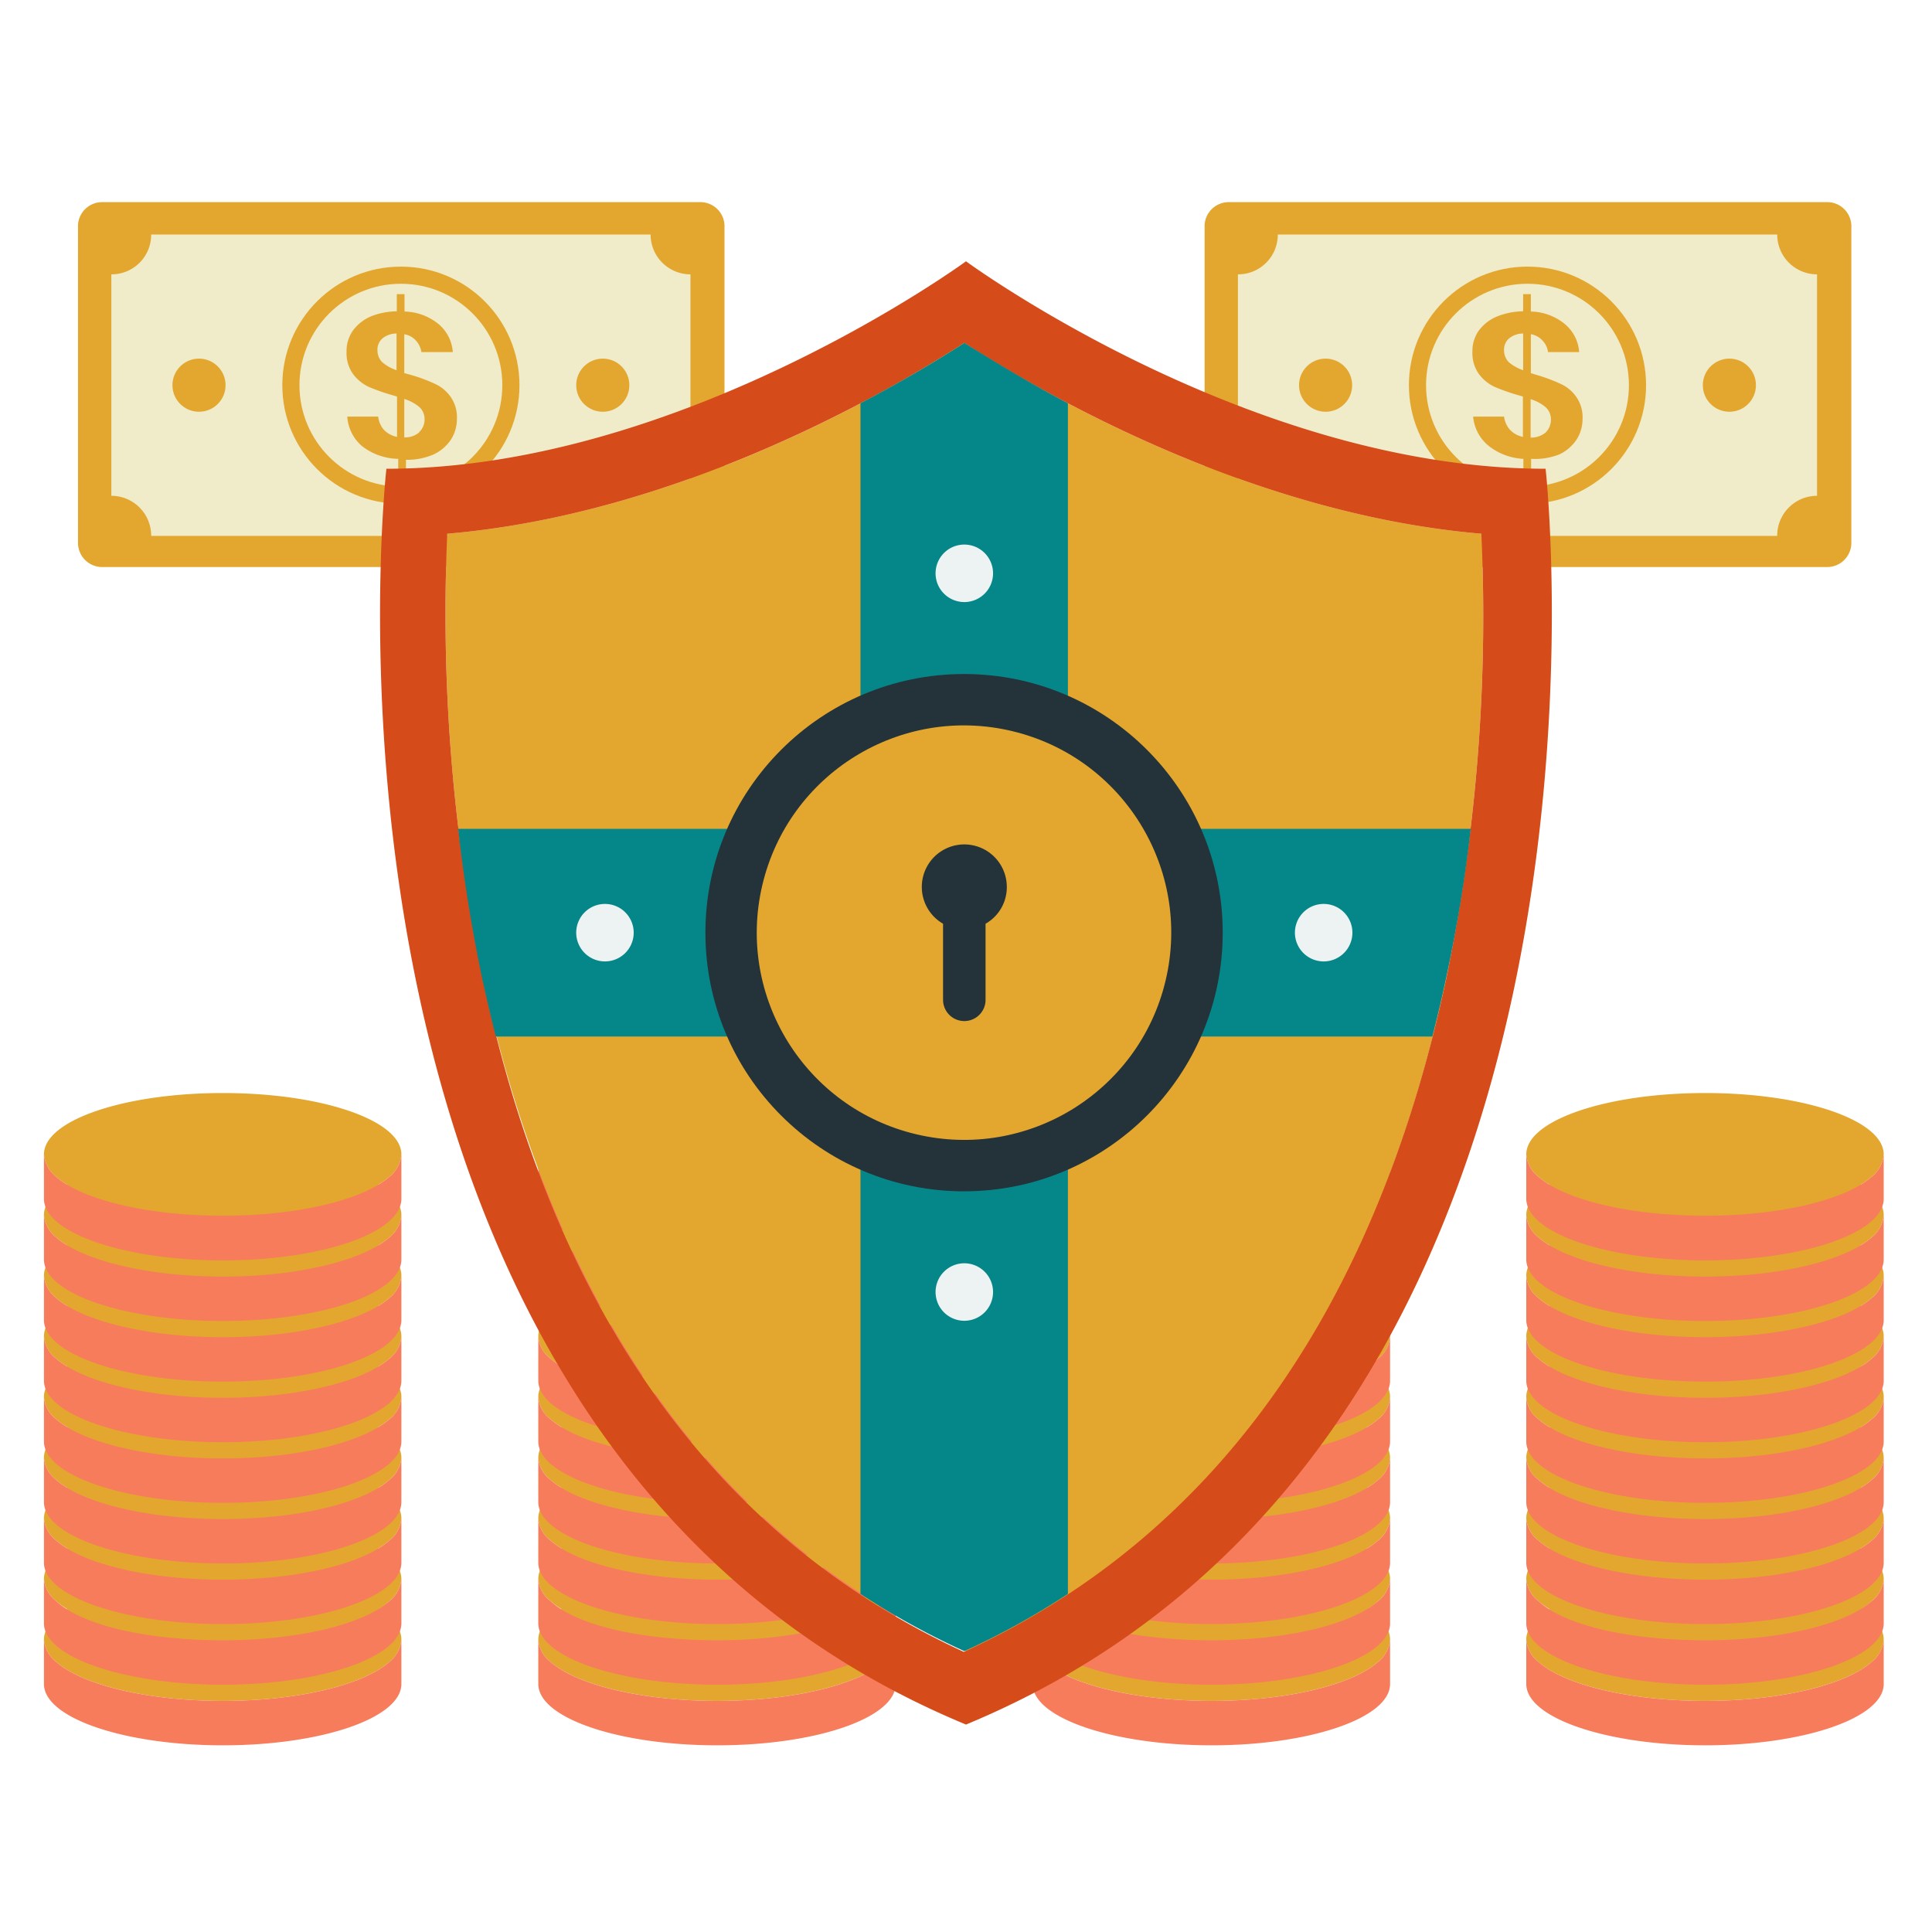 <svg id="レイヤー_1" data-name="レイヤー 1" xmlns="http://www.w3.org/2000/svg" width="80" height="80" viewBox="0 0 80 80"><defs><style>.cls-1{fill:#e3a72f;}.cls-2{fill:#f0ecc9;}.cls-3{fill:#f77c5b;}.cls-4{fill:#d54b1a;}.cls-5{fill:#058789;}.cls-6{fill:#243239;}.cls-7{fill:#edf3f3;}</style></defs><path class="cls-1" d="M76.66,9.42V22.48a1,1,0,0,1-1,1H50.88a1,1,0,0,1-1-1V9.42a1,1,0,0,1,1-1.05H75.62A1,1,0,0,1,76.66,9.42Z"/><path class="cls-2" d="M75.24,11.36v9.17a1.65,1.65,0,0,0-1.65,1.66H52.91a1.65,1.65,0,0,0-1.65-1.66V11.36a1.64,1.64,0,0,0,1.65-1.65H73.59A1.65,1.65,0,0,0,75.24,11.36Z"/><circle class="cls-1" cx="63.25" cy="15.95" r="4.91"/><circle class="cls-2" cx="63.25" cy="15.95" r="4.2"/><path class="cls-1" d="M63.61,15.52a6.84,6.84,0,0,1,1,.37,1.58,1.58,0,0,1,.65.53,1.46,1.46,0,0,1,.27.92,1.58,1.58,0,0,1-.24.85,1.74,1.74,0,0,1-.71.62A2.73,2.73,0,0,1,63.4,19h0v.68h-.32V19a2.51,2.51,0,0,1-1.44-.54A1.75,1.75,0,0,1,61,17.25h1.28a1,1,0,0,0,.24.54,1,1,0,0,0,.54.3V16.42l-.17-.05a8.28,8.28,0,0,1-1-.35,1.73,1.73,0,0,1-.65-.53,1.49,1.49,0,0,1-.27-.93,1.46,1.46,0,0,1,.27-.88A1.8,1.8,0,0,1,62,13.1a3,3,0,0,1,1.07-.21v-.71h.32v.72a2.29,2.29,0,0,1,1.41.52,1.66,1.66,0,0,1,.59,1.16H64.1a.83.83,0,0,0-.23-.48.81.81,0,0,0-.48-.26v1.61ZM62.48,15a1.8,1.8,0,0,0,.59.33V13.81a.92.92,0,0,0-.58.2.61.61,0,0,0-.21.5A.69.69,0,0,0,62.48,15ZM64,17.91a.74.74,0,0,0,.22-.54.67.67,0,0,0-.22-.51,1.71,1.71,0,0,0-.62-.33v1.59A.93.93,0,0,0,64,17.91Z"/><circle class="cls-1" cx="54.89" cy="15.95" r="1.1"/><circle class="cls-1" cx="71.61" cy="15.95" r="1.1"/><path class="cls-1" d="M30,9.42V22.48a1,1,0,0,1-1,1H4.23a1,1,0,0,1-1-1V9.42a1,1,0,0,1,1-1.05H29A1,1,0,0,1,30,9.42Z"/><path class="cls-2" d="M28.59,11.36v9.17a1.65,1.65,0,0,0-1.65,1.66H6.26a1.65,1.65,0,0,0-1.65-1.66V11.36A1.64,1.64,0,0,0,6.26,9.71H26.94A1.65,1.65,0,0,0,28.59,11.36Z"/><circle class="cls-1" cx="16.6" cy="15.95" r="4.91"/><circle class="cls-2" cx="16.6" cy="15.95" r="4.2"/><path class="cls-1" d="M17,15.52a6.58,6.58,0,0,1,1,.37,1.58,1.58,0,0,1,.65.53,1.46,1.46,0,0,1,.27.92,1.58,1.58,0,0,1-.24.85,1.74,1.74,0,0,1-.71.62,2.73,2.73,0,0,1-1.16.23h0v.68h-.32V19A2.51,2.51,0,0,1,15,18.48a1.75,1.75,0,0,1-.62-1.23h1.28a1,1,0,0,0,.23.54,1,1,0,0,0,.55.3V16.42l-.17-.05a8.28,8.28,0,0,1-1-.35,1.73,1.73,0,0,1-.65-.53,1.49,1.49,0,0,1-.27-.93,1.46,1.46,0,0,1,.27-.88,1.8,1.8,0,0,1,.74-.58,3,3,0,0,1,1.07-.21v-.71h.32v.72a2.29,2.29,0,0,1,1.41.52,1.66,1.66,0,0,1,.59,1.16H17.45a.9.9,0,0,0-.23-.48.81.81,0,0,0-.48-.26v1.61ZM15.83,15a1.8,1.8,0,0,0,.59.33V13.81a.92.92,0,0,0-.58.2.61.61,0,0,0-.21.5A.69.69,0,0,0,15.83,15Zm1.52,2.9a.71.71,0,0,0,.23-.54.67.67,0,0,0-.22-.51,1.8,1.8,0,0,0-.62-.33v1.59A.88.88,0,0,0,17.35,17.91Z"/><circle class="cls-1" cx="8.24" cy="15.95" r="1.1"/><circle class="cls-1" cx="24.96" cy="15.95" r="1.1"/><path class="cls-1" d="M57.56,67.89a1.32,1.32,0,0,1-.5.93c-1.07.94-3.76,1.61-6.89,1.61s-5.84-.67-6.9-1.61a1.3,1.3,0,0,1-.51-.93c0-1.41,3.32-2.55,7.41-2.55S57.56,66.48,57.56,67.89Z"/><path class="cls-3" d="M57.56,67.89v1.84c0,1.41-3.32,2.54-7.39,2.54s-7.41-1.13-7.41-2.54V67.89a1.3,1.3,0,0,0,.51.93c1.06.94,3.75,1.61,6.9,1.61s5.82-.67,6.89-1.61A1.32,1.32,0,0,0,57.56,67.89Z"/><path class="cls-1" d="M57.56,65.38a1.28,1.28,0,0,1-.5.92c-1.07,1-3.76,1.62-6.89,1.62s-5.84-.67-6.9-1.62a1.26,1.26,0,0,1-.51-.92c0-1.41,3.32-2.55,7.41-2.55S57.56,64,57.56,65.38Z"/><path class="cls-3" d="M57.56,65.38v1.84c0,1.4-3.32,2.54-7.39,2.54s-7.41-1.14-7.41-2.54V65.38a1.26,1.26,0,0,0,.51.92c1.06,1,3.75,1.62,6.9,1.62s5.82-.67,6.89-1.62A1.28,1.28,0,0,0,57.56,65.38Z"/><path class="cls-1" d="M57.56,62.87a1.28,1.28,0,0,1-.5.92c-1.07.95-3.76,1.62-6.89,1.62s-5.84-.67-6.9-1.62a1.26,1.26,0,0,1-.51-.92c0-1.41,3.32-2.55,7.41-2.55S57.56,61.46,57.56,62.87Z"/><path class="cls-3" d="M57.56,62.87v1.84c0,1.4-3.32,2.54-7.39,2.54s-7.41-1.14-7.41-2.54V62.87a1.26,1.26,0,0,0,.51.92c1.06.95,3.75,1.62,6.9,1.62s5.82-.67,6.89-1.62A1.28,1.28,0,0,0,57.56,62.87Z"/><path class="cls-1" d="M57.56,60.36a1.28,1.28,0,0,1-.5.92c-1.07.95-3.76,1.62-6.89,1.62s-5.84-.67-6.9-1.62a1.26,1.26,0,0,1-.51-.92c0-1.41,3.32-2.55,7.41-2.55S57.56,59,57.56,60.36Z"/><path class="cls-3" d="M57.56,60.36V62.2c0,1.4-3.32,2.54-7.39,2.54s-7.41-1.14-7.41-2.54V60.36a1.26,1.26,0,0,0,.51.92c1.06.95,3.75,1.62,6.9,1.62s5.82-.67,6.89-1.62A1.28,1.28,0,0,0,57.56,60.36Z"/><path class="cls-1" d="M57.56,57.84a1.28,1.28,0,0,1-.5.93c-1.07.94-3.76,1.62-6.89,1.62s-5.84-.68-6.9-1.62a1.26,1.26,0,0,1-.51-.93c0-1.4,3.32-2.54,7.41-2.54S57.56,56.44,57.56,57.84Z"/><path class="cls-3" d="M57.56,57.84v1.85c0,1.4-3.32,2.54-7.39,2.54s-7.41-1.14-7.41-2.54V57.84a1.26,1.26,0,0,0,.51.93c1.06.94,3.75,1.62,6.9,1.62s5.82-.68,6.89-1.62A1.28,1.28,0,0,0,57.56,57.84Z"/><path class="cls-1" d="M57.56,55.33a1.28,1.28,0,0,1-.5.93c-1.07.94-3.76,1.62-6.89,1.62s-5.84-.68-6.9-1.62a1.26,1.26,0,0,1-.51-.93c0-1.4,3.32-2.54,7.41-2.54S57.56,53.93,57.56,55.33Z"/><path class="cls-3" d="M57.56,55.33v1.84c0,1.41-3.32,2.55-7.39,2.55s-7.41-1.14-7.41-2.55V55.33a1.26,1.26,0,0,0,.51.93c1.06.94,3.75,1.62,6.9,1.62s5.82-.68,6.89-1.62A1.28,1.28,0,0,0,57.56,55.33Z"/><path class="cls-1" d="M57.56,52.82a1.3,1.3,0,0,1-.5.93c-1.07.94-3.76,1.62-6.89,1.62s-5.84-.68-6.9-1.62a1.28,1.28,0,0,1-.51-.93c0-1.4,3.32-2.54,7.41-2.54S57.56,51.42,57.56,52.82Z"/><path class="cls-3" d="M57.56,52.82v1.84c0,1.41-3.32,2.55-7.39,2.55s-7.41-1.14-7.41-2.55V52.82a1.28,1.28,0,0,0,.51.93c1.06.94,3.75,1.62,6.9,1.62s5.82-.68,6.89-1.62A1.3,1.3,0,0,0,57.56,52.82Z"/><path class="cls-1" d="M57.56,50.31a1.32,1.32,0,0,1-.5.93c-1.07.94-3.76,1.62-6.89,1.62s-5.84-.68-6.9-1.62a1.3,1.3,0,0,1-.51-.93c0-1.4,3.32-2.54,7.41-2.54S57.56,48.91,57.56,50.31Z"/><path class="cls-3" d="M57.56,50.31v1.84c0,1.41-3.32,2.55-7.39,2.55s-7.41-1.14-7.41-2.55V50.31a1.3,1.3,0,0,0,.51.93c1.06.94,3.75,1.62,6.9,1.62s5.82-.68,6.89-1.62A1.32,1.32,0,0,0,57.56,50.31Z"/><path class="cls-1" d="M57.56,47.8a1.32,1.32,0,0,1-.5.93c-1.07.94-3.76,1.61-6.89,1.61s-5.84-.67-6.9-1.61a1.3,1.3,0,0,1-.51-.93c0-1.41,3.32-2.54,7.41-2.54S57.56,46.39,57.56,47.8Z"/><path class="cls-3" d="M57.56,47.8v1.84c0,1.41-3.32,2.55-7.39,2.55s-7.41-1.14-7.41-2.55V47.8a1.3,1.3,0,0,0,.51.93c1.06.94,3.75,1.61,6.9,1.61s5.82-.67,6.89-1.61A1.32,1.32,0,0,0,57.56,47.8Z"/><path class="cls-1" d="M37.09,67.89a1.32,1.32,0,0,1-.5.93c-1.07.94-3.76,1.61-6.89,1.61s-5.83-.67-6.9-1.61a1.3,1.3,0,0,1-.51-.93c0-1.41,3.32-2.55,7.41-2.55S37.09,66.48,37.09,67.89Z"/><path class="cls-3" d="M37.09,67.89v1.84c0,1.41-3.31,2.54-7.39,2.54s-7.41-1.13-7.41-2.54V67.89a1.3,1.3,0,0,0,.51.93c1.07.94,3.75,1.61,6.9,1.61s5.82-.67,6.89-1.61A1.32,1.32,0,0,0,37.09,67.89Z"/><path class="cls-1" d="M37.09,65.38a1.28,1.28,0,0,1-.5.92c-1.07,1-3.76,1.62-6.89,1.62s-5.83-.67-6.9-1.62a1.26,1.26,0,0,1-.51-.92c0-1.41,3.32-2.55,7.41-2.55S37.09,64,37.09,65.38Z"/><path class="cls-3" d="M37.09,65.38v1.84c0,1.4-3.31,2.54-7.39,2.54s-7.41-1.14-7.41-2.54V65.38a1.26,1.26,0,0,0,.51.92c1.07,1,3.75,1.62,6.9,1.62s5.82-.67,6.89-1.62A1.28,1.28,0,0,0,37.09,65.38Z"/><path class="cls-1" d="M37.09,62.87a1.28,1.28,0,0,1-.5.92c-1.07.95-3.76,1.62-6.89,1.62s-5.83-.67-6.9-1.62a1.26,1.26,0,0,1-.51-.92c0-1.41,3.32-2.55,7.41-2.55S37.09,61.46,37.09,62.87Z"/><path class="cls-3" d="M37.09,62.87v1.84c0,1.4-3.31,2.54-7.39,2.54s-7.41-1.14-7.41-2.54V62.87a1.26,1.26,0,0,0,.51.92c1.07.95,3.75,1.62,6.9,1.62s5.82-.67,6.89-1.62A1.28,1.28,0,0,0,37.09,62.87Z"/><path class="cls-1" d="M37.09,60.36a1.28,1.28,0,0,1-.5.92c-1.07.95-3.76,1.62-6.89,1.62s-5.83-.67-6.9-1.62a1.26,1.26,0,0,1-.51-.92c0-1.41,3.32-2.55,7.41-2.55S37.09,59,37.09,60.36Z"/><path class="cls-3" d="M37.09,60.36V62.2c0,1.4-3.31,2.54-7.39,2.54s-7.41-1.14-7.41-2.54V60.36a1.26,1.26,0,0,0,.51.92c1.07.95,3.75,1.62,6.9,1.62s5.82-.67,6.89-1.62A1.28,1.28,0,0,0,37.09,60.36Z"/><path class="cls-1" d="M37.09,57.84a1.28,1.28,0,0,1-.5.93c-1.07.94-3.76,1.62-6.89,1.62s-5.83-.68-6.9-1.62a1.26,1.26,0,0,1-.51-.93c0-1.4,3.32-2.54,7.41-2.54S37.09,56.44,37.09,57.84Z"/><path class="cls-3" d="M37.09,57.84v1.85c0,1.4-3.31,2.54-7.39,2.54s-7.41-1.14-7.41-2.54V57.84a1.26,1.26,0,0,0,.51.93c1.07.94,3.75,1.62,6.9,1.62s5.82-.68,6.89-1.62A1.28,1.28,0,0,0,37.09,57.84Z"/><path class="cls-1" d="M37.09,55.33a1.28,1.28,0,0,1-.5.93c-1.07.94-3.76,1.62-6.89,1.62s-5.83-.68-6.9-1.62a1.26,1.26,0,0,1-.51-.93c0-1.4,3.32-2.54,7.41-2.54S37.09,53.93,37.09,55.33Z"/><path class="cls-3" d="M37.09,55.33v1.84c0,1.41-3.31,2.55-7.39,2.55s-7.41-1.14-7.41-2.55V55.33a1.26,1.26,0,0,0,.51.93c1.07.94,3.75,1.62,6.9,1.62s5.82-.68,6.89-1.62A1.28,1.28,0,0,0,37.09,55.33Z"/><path class="cls-1" d="M37.09,52.82a1.3,1.3,0,0,1-.5.93c-1.07.94-3.76,1.62-6.89,1.62s-5.83-.68-6.9-1.62a1.28,1.28,0,0,1-.51-.93c0-1.4,3.32-2.54,7.41-2.54S37.09,51.42,37.09,52.82Z"/><path class="cls-3" d="M37.09,52.82v1.84c0,1.41-3.31,2.55-7.39,2.55s-7.41-1.14-7.41-2.55V52.82a1.28,1.28,0,0,0,.51.93c1.07.94,3.75,1.62,6.9,1.62s5.82-.68,6.89-1.62A1.3,1.3,0,0,0,37.09,52.82Z"/><path class="cls-1" d="M37.09,50.31a1.32,1.32,0,0,1-.5.93c-1.07.94-3.76,1.62-6.89,1.62s-5.83-.68-6.9-1.62a1.3,1.3,0,0,1-.51-.93c0-1.4,3.32-2.54,7.41-2.54S37.09,48.91,37.09,50.31Z"/><path class="cls-3" d="M37.09,50.31v1.84c0,1.41-3.31,2.55-7.39,2.55s-7.41-1.14-7.41-2.55V50.31a1.3,1.3,0,0,0,.51.93c1.07.94,3.75,1.62,6.9,1.62s5.82-.68,6.89-1.62A1.32,1.32,0,0,0,37.09,50.31Z"/><path class="cls-1" d="M37.09,47.8a1.32,1.32,0,0,1-.5.93c-1.07.94-3.76,1.61-6.89,1.61s-5.83-.67-6.9-1.61a1.3,1.3,0,0,1-.51-.93c0-1.41,3.32-2.54,7.41-2.54S37.09,46.39,37.09,47.8Z"/><path class="cls-3" d="M37.09,47.8v1.84c0,1.41-3.31,2.55-7.39,2.55s-7.41-1.14-7.41-2.55V47.8a1.3,1.3,0,0,0,.51.93c1.07.94,3.75,1.61,6.9,1.61s5.82-.67,6.89-1.61A1.32,1.32,0,0,0,37.09,47.8Z"/><path class="cls-1" d="M78,67.89a1.32,1.32,0,0,1-.5.93c-1.07.94-3.76,1.61-6.89,1.61s-5.84-.67-6.9-1.61a1.3,1.3,0,0,1-.51-.93c0-1.41,3.32-2.55,7.41-2.55S78,66.48,78,67.89Z"/><path class="cls-3" d="M78,67.89v1.84c0,1.41-3.32,2.54-7.39,2.54s-7.41-1.13-7.41-2.54V67.89a1.3,1.3,0,0,0,.51.93c1.06.94,3.75,1.61,6.9,1.61s5.82-.67,6.89-1.61A1.32,1.32,0,0,0,78,67.89Z"/><path class="cls-1" d="M78,65.38a1.28,1.28,0,0,1-.5.92c-1.07,1-3.76,1.62-6.89,1.62s-5.84-.67-6.9-1.62a1.26,1.26,0,0,1-.51-.92c0-1.41,3.32-2.55,7.41-2.55S78,64,78,65.38Z"/><path class="cls-3" d="M78,65.38v1.84c0,1.4-3.32,2.54-7.39,2.54s-7.41-1.14-7.41-2.54V65.38a1.26,1.26,0,0,0,.51.92c1.06,1,3.75,1.62,6.9,1.62s5.82-.67,6.89-1.62A1.28,1.28,0,0,0,78,65.38Z"/><path class="cls-1" d="M78,62.87a1.28,1.28,0,0,1-.5.92c-1.07.95-3.76,1.62-6.89,1.62s-5.84-.67-6.9-1.62a1.26,1.26,0,0,1-.51-.92c0-1.41,3.32-2.55,7.41-2.55S78,61.46,78,62.87Z"/><path class="cls-3" d="M78,62.87v1.84c0,1.4-3.32,2.54-7.39,2.54s-7.41-1.14-7.41-2.54V62.87a1.26,1.26,0,0,0,.51.92c1.06.95,3.75,1.62,6.9,1.62s5.82-.67,6.89-1.62A1.28,1.28,0,0,0,78,62.87Z"/><path class="cls-1" d="M78,60.36a1.28,1.28,0,0,1-.5.92c-1.07.95-3.76,1.62-6.89,1.62s-5.84-.67-6.9-1.62a1.26,1.26,0,0,1-.51-.92c0-1.41,3.32-2.55,7.41-2.55S78,59,78,60.36Z"/><path class="cls-3" d="M78,60.36V62.2c0,1.4-3.32,2.54-7.39,2.54s-7.41-1.14-7.41-2.54V60.36a1.26,1.26,0,0,0,.51.92c1.06.95,3.75,1.62,6.9,1.62s5.82-.67,6.89-1.62A1.28,1.28,0,0,0,78,60.36Z"/><path class="cls-1" d="M78,57.84a1.28,1.28,0,0,1-.5.93c-1.07.94-3.76,1.62-6.89,1.62s-5.84-.68-6.9-1.62a1.26,1.26,0,0,1-.51-.93c0-1.4,3.32-2.54,7.41-2.54S78,56.44,78,57.84Z"/><path class="cls-3" d="M78,57.84v1.85c0,1.4-3.32,2.54-7.39,2.54s-7.41-1.14-7.41-2.54V57.84a1.26,1.26,0,0,0,.51.93c1.06.94,3.75,1.62,6.9,1.62s5.82-.68,6.89-1.62A1.28,1.28,0,0,0,78,57.84Z"/><path class="cls-1" d="M78,55.33a1.28,1.28,0,0,1-.5.93c-1.07.94-3.76,1.62-6.89,1.62s-5.84-.68-6.9-1.62a1.26,1.26,0,0,1-.51-.93c0-1.4,3.32-2.54,7.41-2.54S78,53.93,78,55.33Z"/><path class="cls-3" d="M78,55.33v1.84c0,1.41-3.32,2.55-7.39,2.55s-7.41-1.14-7.41-2.55V55.33a1.26,1.26,0,0,0,.51.93c1.06.94,3.75,1.62,6.9,1.62s5.82-.68,6.89-1.62A1.28,1.28,0,0,0,78,55.33Z"/><path class="cls-1" d="M78,52.82a1.3,1.3,0,0,1-.5.93c-1.07.94-3.76,1.62-6.89,1.62s-5.84-.68-6.9-1.62a1.28,1.28,0,0,1-.51-.93c0-1.4,3.32-2.54,7.41-2.54S78,51.42,78,52.82Z"/><path class="cls-3" d="M78,52.82v1.84c0,1.41-3.32,2.55-7.39,2.55s-7.41-1.14-7.41-2.55V52.82a1.28,1.28,0,0,0,.51.93c1.06.94,3.75,1.62,6.9,1.62s5.82-.68,6.89-1.62A1.3,1.3,0,0,0,78,52.82Z"/><path class="cls-1" d="M78,50.31a1.32,1.32,0,0,1-.5.93c-1.07.94-3.76,1.62-6.89,1.62s-5.84-.68-6.9-1.62a1.3,1.3,0,0,1-.51-.93c0-1.4,3.32-2.54,7.41-2.54S78,48.91,78,50.31Z"/><path class="cls-3" d="M78,50.31v1.84c0,1.41-3.32,2.55-7.39,2.55s-7.41-1.14-7.41-2.55V50.31a1.3,1.3,0,0,0,.51.93c1.06.94,3.75,1.62,6.9,1.62s5.82-.68,6.89-1.62A1.32,1.32,0,0,0,78,50.31Z"/><path class="cls-1" d="M78,47.8a1.32,1.32,0,0,1-.5.93c-1.07.94-3.76,1.61-6.89,1.61s-5.84-.67-6.9-1.61a1.3,1.3,0,0,1-.51-.93c0-1.41,3.32-2.54,7.41-2.54S78,46.39,78,47.8Z"/><path class="cls-3" d="M78,47.8v1.84c0,1.41-3.32,2.55-7.39,2.55s-7.41-1.14-7.41-2.55V47.8a1.3,1.3,0,0,0,.51.93c1.06.94,3.75,1.61,6.9,1.61s5.82-.67,6.89-1.61A1.32,1.32,0,0,0,78,47.8Z"/><path class="cls-1" d="M16.62,67.89a1.32,1.32,0,0,1-.5.93c-1.07.94-3.75,1.61-6.89,1.61s-5.83-.67-6.9-1.61a1.34,1.34,0,0,1-.51-.93c0-1.41,3.32-2.55,7.41-2.55S16.62,66.48,16.62,67.89Z"/><path class="cls-3" d="M16.62,67.89v1.84c0,1.41-3.31,2.54-7.39,2.54s-7.41-1.13-7.41-2.54V67.89a1.34,1.34,0,0,0,.51.93c1.07.94,3.75,1.61,6.9,1.61s5.82-.67,6.89-1.61A1.32,1.32,0,0,0,16.62,67.89Z"/><path class="cls-1" d="M16.62,65.38a1.28,1.28,0,0,1-.5.92c-1.07,1-3.75,1.62-6.89,1.62s-5.83-.67-6.9-1.62a1.3,1.3,0,0,1-.51-.92c0-1.41,3.32-2.55,7.41-2.55S16.62,64,16.62,65.38Z"/><path class="cls-3" d="M16.62,65.38v1.84c0,1.4-3.31,2.54-7.39,2.54s-7.41-1.14-7.41-2.54V65.38a1.3,1.3,0,0,0,.51.92c1.07,1,3.75,1.62,6.9,1.62s5.82-.67,6.89-1.62A1.28,1.28,0,0,0,16.62,65.38Z"/><path class="cls-1" d="M16.62,62.87a1.28,1.28,0,0,1-.5.92c-1.07.95-3.75,1.62-6.89,1.62s-5.83-.67-6.9-1.62a1.3,1.3,0,0,1-.51-.92c0-1.41,3.32-2.55,7.41-2.55S16.62,61.46,16.62,62.87Z"/><path class="cls-3" d="M16.62,62.87v1.84c0,1.4-3.31,2.54-7.39,2.54s-7.41-1.14-7.41-2.54V62.87a1.3,1.3,0,0,0,.51.92c1.07.95,3.75,1.62,6.9,1.62s5.82-.67,6.89-1.62A1.28,1.28,0,0,0,16.62,62.87Z"/><path class="cls-1" d="M16.62,60.36a1.28,1.28,0,0,1-.5.92c-1.07.95-3.75,1.62-6.89,1.62s-5.83-.67-6.9-1.62a1.3,1.3,0,0,1-.51-.92c0-1.41,3.32-2.55,7.41-2.55S16.62,59,16.62,60.36Z"/><path class="cls-3" d="M16.62,60.36V62.2c0,1.4-3.31,2.54-7.39,2.54S1.82,63.6,1.82,62.2V60.36a1.3,1.3,0,0,0,.51.92c1.07.95,3.75,1.62,6.9,1.62s5.82-.67,6.89-1.62A1.28,1.28,0,0,0,16.62,60.36Z"/><path class="cls-1" d="M16.62,57.84a1.28,1.28,0,0,1-.5.93c-1.07.94-3.75,1.62-6.89,1.62s-5.83-.68-6.9-1.62a1.3,1.3,0,0,1-.51-.93c0-1.4,3.32-2.54,7.41-2.54S16.62,56.44,16.62,57.84Z"/><path class="cls-3" d="M16.62,57.84v1.85c0,1.4-3.31,2.54-7.39,2.54s-7.41-1.14-7.41-2.54V57.84a1.3,1.3,0,0,0,.51.93c1.07.94,3.75,1.62,6.9,1.62s5.82-.68,6.89-1.62A1.28,1.28,0,0,0,16.62,57.84Z"/><path class="cls-1" d="M16.62,55.33a1.28,1.28,0,0,1-.5.93c-1.07.94-3.75,1.62-6.89,1.62s-5.83-.68-6.9-1.62a1.3,1.3,0,0,1-.51-.93c0-1.4,3.32-2.54,7.41-2.54S16.62,53.93,16.62,55.33Z"/><path class="cls-3" d="M16.62,55.33v1.84c0,1.41-3.31,2.55-7.39,2.55s-7.41-1.14-7.41-2.55V55.33a1.3,1.3,0,0,0,.51.93c1.07.94,3.75,1.62,6.9,1.62s5.82-.68,6.89-1.62A1.28,1.28,0,0,0,16.62,55.33Z"/><path class="cls-1" d="M16.62,52.82a1.3,1.3,0,0,1-.5.93c-1.07.94-3.75,1.62-6.89,1.62s-5.83-.68-6.9-1.62a1.32,1.32,0,0,1-.51-.93c0-1.4,3.32-2.54,7.41-2.54S16.62,51.42,16.62,52.82Z"/><path class="cls-3" d="M16.62,52.82v1.84c0,1.41-3.31,2.55-7.39,2.55s-7.41-1.14-7.41-2.55V52.82a1.32,1.32,0,0,0,.51.93c1.07.94,3.75,1.62,6.9,1.62s5.82-.68,6.89-1.62A1.3,1.3,0,0,0,16.62,52.82Z"/><path class="cls-1" d="M16.62,50.31a1.32,1.32,0,0,1-.5.93c-1.07.94-3.75,1.62-6.89,1.62s-5.83-.68-6.9-1.62a1.34,1.34,0,0,1-.51-.93c0-1.4,3.32-2.54,7.41-2.54S16.62,48.91,16.62,50.31Z"/><path class="cls-3" d="M16.62,50.31v1.84c0,1.41-3.31,2.55-7.39,2.55s-7.41-1.14-7.41-2.55V50.31a1.34,1.34,0,0,0,.51.93c1.07.94,3.75,1.62,6.9,1.62s5.82-.68,6.89-1.62A1.32,1.32,0,0,0,16.62,50.31Z"/><path class="cls-1" d="M16.62,47.8a1.32,1.32,0,0,1-.5.93c-1.07.94-3.75,1.61-6.89,1.61s-5.83-.67-6.9-1.61a1.34,1.34,0,0,1-.51-.93c0-1.41,3.32-2.54,7.41-2.54S16.62,46.39,16.62,47.8Z"/><path class="cls-3" d="M16.62,47.8v1.84c0,1.41-3.31,2.55-7.39,2.55s-7.41-1.14-7.41-2.55V47.8a1.34,1.34,0,0,0,.51.93c1.07.94,3.75,1.61,6.9,1.61s5.82-.67,6.89-1.61A1.32,1.32,0,0,0,16.62,47.8Z"/><path class="cls-1" d="M59.91,40.4a74.38,74.38,0,0,0,1.43-18.3c-9.41-.8-17.92-5.65-21.41-7.9-3.49,2.25-12,7.1-21.41,7.9A74.66,74.66,0,0,0,20,40.54c3,13.78,9.66,23.14,20,27.83C50.26,63.66,57,54.26,59.91,40.4Z"/><path class="cls-4" d="M64,19.41c-12.31,0-24-8.59-24-8.59s-11.73,8.59-24,8.59c0,0-4.53,40.18,24,52C68.49,59.59,64,19.41,64,19.41ZM20,40.54A74.66,74.66,0,0,1,18.52,22.1c9.4-.8,17.92-5.65,21.41-7.9,3.49,2.25,12,7.1,21.41,7.9a74.38,74.38,0,0,1-1.43,18.3c-2.93,13.86-9.65,23.26-20,28C29.63,63.68,22.92,54.32,20,40.54Z"/><path class="cls-5" d="M60.9,34.32c-.22,1.94-.55,4-1,6.08-.18.86-.38,1.7-.59,2.52H20.53c-.2-.78-.38-1.57-.56-2.38-.45-2.14-.78-4.24-1-6.22Z"/><path class="cls-5" d="M44.22,16.7V66a31.77,31.77,0,0,1-4.29,2.37A31.88,31.88,0,0,1,35.63,66V16.7c1.8-.95,3.27-1.83,4.3-2.5C41,14.86,42.43,15.75,44.22,16.7Z"/><circle class="cls-6" cx="39.92" cy="38.62" r="10.71"/><circle class="cls-1" cx="39.92" cy="38.62" r="8.58" transform="translate(-6.84 68.6) rotate(-76.72)"/><path class="cls-7" d="M39.93,24.93a1.19,1.19,0,1,1,1.19-1.19A1.19,1.19,0,0,1,39.93,24.93Z"/><path class="cls-7" d="M39.93,54.69a1.19,1.19,0,1,1,1.19-1.19A1.19,1.19,0,0,1,39.93,54.69Z"/><path class="cls-7" d="M53.62,38.62a1.19,1.19,0,1,1,1.19,1.19A1.19,1.19,0,0,1,53.62,38.62Z"/><path class="cls-7" d="M23.86,38.62a1.19,1.19,0,1,1,1.19,1.19A1.19,1.19,0,0,1,23.86,38.62Z"/><path class="cls-6" d="M41.69,36.73a1.74,1.74,0,0,1-.88,1.52V41.4a.88.88,0,0,1-1.76,0V38.25a1.76,1.76,0,1,1,2.64-1.52Z"/></svg>